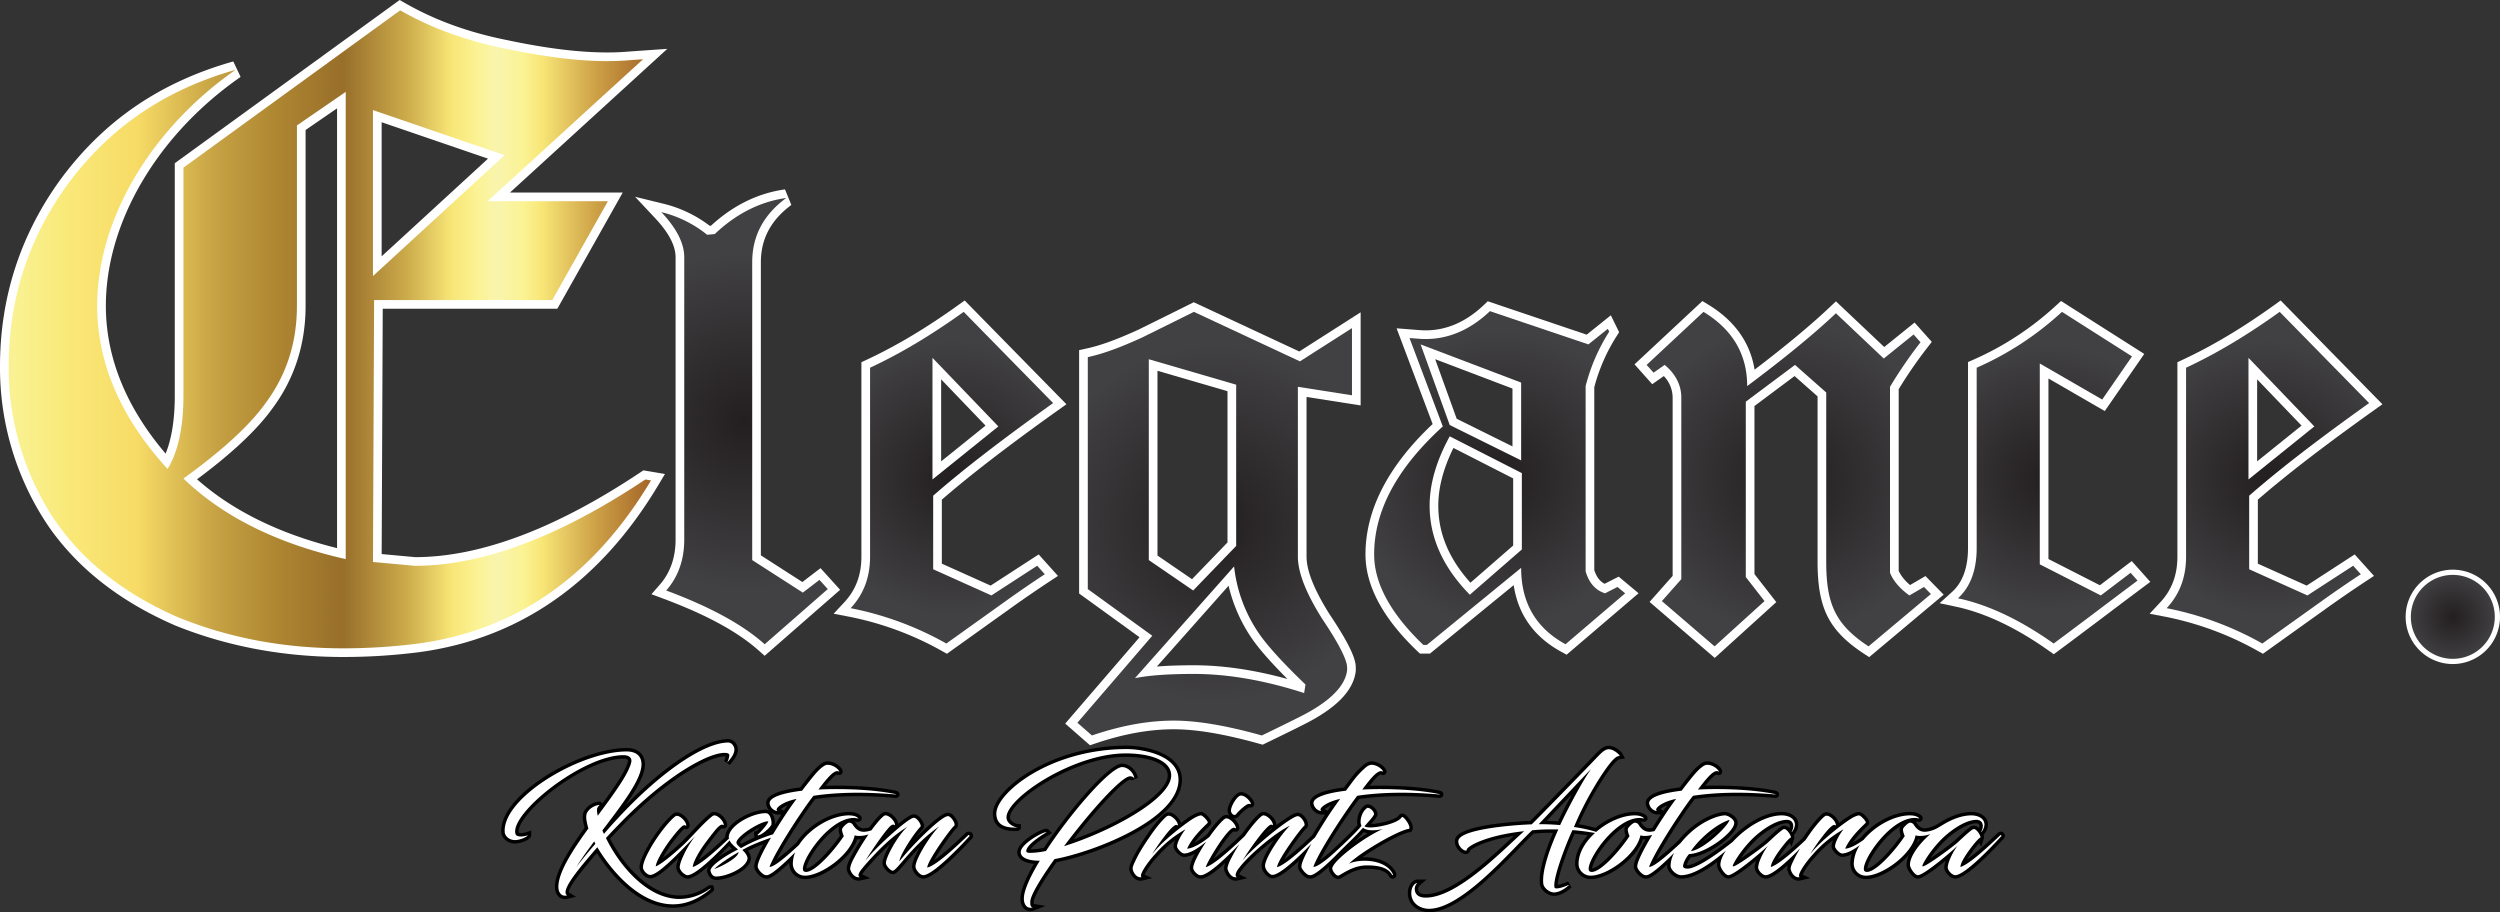 <svg xmlns="http://www.w3.org/2000/svg" xmlns:xlink="http://www.w3.org/1999/xlink" viewBox="0 0 1509.319 550.744"><rect x="0" y="0" width="1509.319" height="550.744" fill="#333333" stroke="none"/><defs><style>.a{fill:#fff;}.b{fill:url(#a);}.c{fill:url(#b);}.d{fill:url(#c);}.e{fill:url(#d);}.f{fill:url(#e);}.g{fill:url(#f);}.h{fill:url(#g);}.i{fill:url(#h);}.j{fill:url(#i);}</style><linearGradient id="a" x1="-389.284" y1="523.018" x2="-1.482" y2="523.018" gradientUnits="userSpaceOnUse"><stop offset="0" stop-color="#f9f295"/><stop offset="0.09" stop-color="#f9e979"/><stop offset="0.2" stop-color="#f7db66"/><stop offset="0.32" stop-color="#c7a344"/><stop offset="0.41" stop-color="#b08832"/><stop offset="0.52" stop-color="#986e2a"/><stop offset="0.62" stop-color="#ccab4b"/><stop offset="0.69" stop-color="#f8e677"/><stop offset="0.73" stop-color="#fbf394"/><stop offset="0.76" stop-color="#f9f4ae"/><stop offset="0.8" stop-color="#fbf394"/><stop offset="0.83" stop-color="#f8e677"/><stop offset="0.91" stop-color="#cfa448"/><stop offset="1" stop-color="#a46528"/></linearGradient><radialGradient id="b" cx="55.005" cy="578.439" r="101.656" gradientUnits="userSpaceOnUse"><stop offset="0" stop-color="#231f20"/><stop offset="1" stop-color="#414042"/></radialGradient><radialGradient id="c" cx="180.169" cy="612.595" r="82.943" xlink:href="#b"/><radialGradient id="d" cx="338.817" cy="640.347" r="107.752" xlink:href="#b"/><radialGradient id="e" cx="510.862" cy="612.808" r="89.144" xlink:href="#b"/><radialGradient id="f" cx="685.42" cy="613.449" r="93.701" xlink:href="#b"/><radialGradient id="g" cx="841.768" cy="612.595" r="80.507" xlink:href="#b"/><radialGradient id="h" cx="974.674" cy="612.595" r="82.943" xlink:href="#b"/><radialGradient id="i" cx="1480.836" cy="372.42" r="26.914" xlink:href="#b"/></defs><path d="M35.941,858.6H34.432a3.52,3.52,0,0,0-2,.758,29.55,29.55,0,0,1-16.689,5.476c-16.994,0-33.126-17.046-41.917-34.352,2.37-2.561,4.69-4.964,6.765-7.113l.393-.407c28.1-29.061,53.111-42.132,61.9-42.132.249,0,.484.01.711.032a9.982,9.982,0,0,1-.96,2.737l3.406,2.394.331-.373c1.639-1.838,4.69-5.26,4.582-9.2-.161-2.893-2.447-6.016-5.86-6.016-14.132,0-38.057,15.582-62.221,40.229,7.033-9.936,12.174-18.84,11.983-25.346-.1-4.591-3.038-9.5-10.98-9.5-19.995,0-50.165,13.928-65.882,30.415-6.772,7.1-10.2,14.106-9.905,20.224.135,3.771,3.747,6.93,8.053,7.044l.253,0c2.824,0,9.793-1.979,9.793-4.967v-2.9l-2.754.917a13.384,13.384,0,0,1-3.289.61,4.333,4.333,0,0,1-1.476-.192c-.449-1.917.869-5.17,3.654-8.991,11.486-15.751,41.793-35.734,59.48-35.734l.383,0a3.138,3.138,0,0,1,2.266.735,1.32,1.32,0,0,1,.083,1.077c-1.415,5.8-7.859,15.083-15.346,25.289a2.351,2.351,0,0,0-2.172-1.174A11.837,11.837,0,0,0-42.15,814.3l-.044.091-.036.095a10.958,10.958,0,0,0-.3,5.035,34.244,34.244,0,0,0,.962,4.437c-8.917,12.308-17.845,26.021-17.943,35.606,0,4.4,2.485,7.479,6.043,7.479a8.262,8.262,0,0,0,1.855-.243l4.853-1.22-4.229-2.57c-.853-3.018,10.307-16.228,16.809-23.791,6.519,10.224,23.583,33.03,45.969,33.03,8.19,0,16.15-3.174,23.655-9.432a2.374,2.374,0,0,0,1.06-2.745Z" transform="translate(394.517 -324.2)"/><path d="M190.359,826.27a2.769,2.769,0,0,0-1.615.536l-.12.085-.741.707c-4.142,3.952-12.559,11.982-18.533,16.014,3.749-6.575,11.675-17.741,13.527-19.251.615-.521,1.517-1.752.64-4.144-.642-1.756-2.9-5.382-5.763-5.382-3.32,0-11.61,7.3-19.1,14.936a48.793,48.793,0,0,1,3.972-4.989c.628-.628,1.2-1.8.358-3.836-.692-1.672-2.995-5.123-5.7-5.123a3.293,3.293,0,0,0-1.222.2c-1.651.494-4.683,2.6-8.232,5.489-.529-3.307-4.519-7.124-7.691-7.124a3.877,3.877,0,0,0-2.556.975,29.058,29.058,0,0,0-3.709,3.805c-1.141,1.347-2.346,2.875-3.588,4.547a14.751,14.751,0,0,1-2.868.552q-.237.018-.462.018c-2.017,0-3.479-1.044-5.091-3.669a2.874,2.874,0,0,0-.414-.479c.145.019.3.043.468.069.35.054.727.111,1.138.152l.1.011h.1a2.228,2.228,0,0,0,2.432-1.593,2.188,2.188,0,0,0-1.008-2.458c-1.586-1.3-3.786-1.93-6.72-1.93-11.049,0-24.93,8.141-31.731,18.577a148.471,148.471,0,0,1-11.87,10.145c2.964-5.773,7.933-14.037,14.1-23.39l1.275-1.885c2.841-4.2,5.319-7.867,7.988-11.252a179.409,179.409,0,0,1,25.4-1.7c7.024,0,14.59.343,22.5,1.022.273.023.479.031.629.031a2.17,2.17,0,0,0,2.3-1.877c.108-.875-.195-2.025-2.328-2.558-9.085-1.9-22.082-3-35.656-3-2.239,0-4.443.03-6.589.09,2.388-3,5.513-6.639,6.88-6.756a2.583,2.583,0,0,0,1.153.287l.972-.027.618-.647.606-.685v-.839c0-2.284-4.387-6.073-9.057-6.073-.147,0-.294,0-.442.011-1.252.022-2.623.7-4.564,2.253-2.46,1.968-5.1,5.035-11.577,13.484-14.052,1.732-20.957,5.054-20.526,9.888a6.878,6.878,0,0,0,2.042,4.2,4.294,4.294,0,0,0-2.292-.657c-8.142,0-22.571,6.963-24.31,15.226a5.96,5.96,0,0,0-.118,1.372c-6.912,6.512-12.261,11.077-15.992,13.654a62.365,62.365,0,0,1,5.833-9.31c3.285-4.382,5.531-7.222,6.681-8.449a8.15,8.15,0,0,1,1.47-1.295,2.338,2.338,0,0,0,.967.217,2.173,2.173,0,0,0,2.161-2.23c0-3.37-4.366-7.838-7.658-7.838a4.029,4.029,0,0,0-2.535.885c-3.529,2.723-7.728,7.184-11.432,11.119-1.874,1.991-3.643,3.871-5.164,5.363A147.9,147.9,0,0,1,5.574,842.172,78.579,78.579,0,0,1,12.1,832.121c4.124-5.334,5.851-7.029,6.572-7.537a2.589,2.589,0,0,0,1.024.229,2.181,2.181,0,0,0,2.178-2.23c0-3.408-4.417-7.928-7.749-7.928a3.91,3.91,0,0,0-2.642,1.061,64.34,64.34,0,0,0-9.468,10.849c-5.032,6.974-10.448,16.6-10.448,21.242,0,3.309,3.672,6.67,6.311,6.67H-1.2l.2-.04c3.7-.74,9.147-5.355,16.2-12.295q-.2.5-.374.968a16.092,16.092,0,0,0-1.092,4.517c0,2.682,2.437,5.2,4.2,6.171a4.467,4.467,0,0,0,2.562.859c1.186,0,4.1,0,12.991-7.812a5.651,5.651,0,0,0-1.167,2.79l-.021.309.068.3c1.07,4.711,4.17,5.22,5.452,5.22,6.445,0,19.436-5.05,20.987-12.245l.026-.145c.264-1.852-.726-3.739-1.828-5.167a91.229,91.229,0,0,1,9.3-4.067c-3.616,6.554-5.444,11-5.444,13.247a4.291,4.291,0,0,0,.472,2.249,11.8,11.8,0,0,0,4.105,4.518,5.747,5.747,0,0,0,2.831.829,5,5,0,0,0,1.779-.334c2.391-.877,6.42-3.986,12.008-9.263-.008.219-.012.438-.012.655a9.318,9.318,0,0,0,8.8,9.18c.231.014.467.02.706.02,10.449,0,27.514-12.075,31.45-24.027.372.03.766.045,1.174.045.339,0,.723-.009,1.143-.034-2.12,3.295-4.134,6.714-5.838,9.926-2.168,3.834-3.18,7.118-2.7,8.786.892,3.118,3.576,6.275,6.984,6.275a5.512,5.512,0,0,0,1.25-.144l5.9-1.377-4.858-2.265a12.283,12.283,0,0,1,1.754-2.5c.64-.822,1.665-2.023,3.053-3.573a153.021,153.021,0,0,1,11.946-12.142c-2.669,4.656-4.562,9.153-4.562,11.289,0,2.78,3.664,6.76,6.222,6.76,1.918,0,3.541-1.88,7.462-6.424,2.324-2.692,5.222-6.051,8.717-9.576-2.593,4.5-4.538,8.9-4.538,11.483,0,2.648,3.341,7.21,6.76,7.21,6.348,0,21.183-15.16,29.4-24.133a2.422,2.422,0,0,0,.494-2.652A2.582,2.582,0,0,0,190.359,826.27Zm-151.5,15.585c2.045-1.987,4.317-4.283,6.839-6.935a20.451,20.451,0,0,0,1.68,1.713A76.707,76.707,0,0,0,38.862,841.855Zm23.222-15.787-1.339.021v2.093a2.531,2.531,0,0,0,.528,1.5c-2.543,1.106-5.306,2.432-8.212,4.014a4.927,4.927,0,0,1-.852-.9c.928-2.188,7.12-6.6,12-9C63.4,824.721,62.6,825.565,62.084,826.068ZM81.05,810.3c-.809,1.16-1.575,2.287-2.309,3.381l-1.778-1.027A16.011,16.011,0,0,1,81.05,810.3ZM70.8,826.126l-.333.1c.25-.245.49-.491.717-.736Zm.4-11.5a6.782,6.782,0,0,0,3.694,1.34h2.332q-.483.73-.947,1.437-1.547,2.391-2.981,4.676v0A10.394,10.394,0,0,0,71.195,814.63Zm21.1,33.881c.083-1.7,1.981-6.659,6.915-13.176,3.552-4.689,8.351-9.582,13.325-12.52a5.1,5.1,0,0,0-.544.966h0c-.566,1.418.057,3.585.57,4.943C106.406,837.786,96.392,848.232,92.3,848.511Z" transform="translate(394.517 -324.2)"/><path d="M243.327,844.768c26.1-5.1,75.74-25.185,75.74-49.831,0-16.887-24.061-20.585-33.331-20.585-46.687,0-80.814,26.939-80.814,40.961,0,7.047,4.509,10.62,13.4,10.62,1.234,0,3.53,0,3.53-2.183v-1.938l-1.932-.149c-1.617-.124-4.711-1.786-4.711-4.017,0-10.038,38.84-36.5,69.9-36.5,15.177,0,25.374,4.5,25.374,11.193,0,11.18-28.821,28.713-56.851,38.6,16.5-21.312,30.91-35.852,34.169-35.971a.908.908,0,0,1,.822.395l3.763-1.535c-.671-4.587-5.079-8.611-9.431-8.611-8.52,0-33.433,29.847-47.234,50.846a44.2,44.2,0,0,1-8.136.944c1.236-1.926,5.057-5.186,10.732-8.482l2.352-1.366-1.924-1.924a2.385,2.385,0,0,0-1.748-.7c-3.059,0-17.353,7.761-17.353,14.121,0,3.891,3.68,6.447,10.022,7.122-5.4,9.375-8.138,16.392-8.138,20.885,0,4.58,2.429,7.658,6.043,7.658a6.482,6.482,0,0,0,2.215-.42l6.879-2.793-7.071-1.177c-.021-.289-.02-.7-.019-1.032v-.262C229.574,866.5,233.187,858.975,243.327,844.768Z" transform="translate(394.517 -324.2)"/><path d="M429.262,841.763c-.446,0-.889.01-1.328.027,9.145-6.434,23.9-14.548,28.529-15.157l.955-.126.527-.808c.846-1.3.652-3.111-.578-5.377-.276-.51-2.776-4.981-5.336-4.981a2.372,2.372,0,0,0-1.981,1.055l-.061.1c-1.289,2.186-10.4,4.955-16.711,5.152,3.067-3.5,3.822-4.719,3.822-5.885,0-3.01-3.358-5.953-5.864-5.953-2.528,0-6.4,4.758-6.4,10.621a7.029,7.029,0,0,0,.256,1.929c-3.184,3.727-9.67,9.823-15.1,14.839a77.325,77.325,0,0,1-7.417,6.1,249.329,249.329,0,0,1,14.253-23.587c3.562-5.345,6.348-9.324,9.2-13.128a181.2,181.2,0,0,1,25.448-1.69c7.028,0,14.6.343,22.5,1.022.273.023.479.031.628.031a2.169,2.169,0,0,0,2.3-1.877c.107-.875-.195-2.026-2.328-2.558-9.085-1.9-22.082-3-35.656-3-2.256,0-4.476.03-6.637.091,2.445-3.114,5.543-6.748,6.878-6.782a2.6,2.6,0,0,0,1.2.312l.962-.025.617-.639.612-.682v-.846c0-2.233-4.475-6.079-9.057-6.079-.145,0-.291,0-.439.011-1.635.033-3.408,1.263-4.56,2.253a50.874,50.874,0,0,0-7.91,8.551l-3.683,4.935c-14.041,1.733-20.941,5.054-20.51,9.886a7.552,7.552,0,0,0,6.841,6.477h2.22q-.471.721-.936,1.454c-2.527,3.987-4.794,7.678-6.742,10.978-3.92,3.683-11.456,10.742-17.017,14.647,3.822-6.553,11.5-17.146,13.415-18.688.619-.524,1.528-1.765.643-4.182-.813-2.219-3.167-5.344-5.855-5.344-2.163,0-7.27,3.28-12.905,7.577.006-.062.008-.124.008-.187,0-3.443-4.345-7.838-7.748-7.838a3.883,3.883,0,0,0-2.53.95c-2.861,2.242-7.089,7.587-9.851,11.5l-.513.726c-8.3,8-13.7,12.528-17.2,15.067,3.692-6.415,9.857-15.425,12.158-16.561l.054.022a2.811,2.811,0,0,0,1.092.248,2.188,2.188,0,0,0,2.193-2.23c0-1.911-1.477-4.233-3.351-5.869a3.425,3.425,0,0,0,.419.052,3.525,3.525,0,0,0,2.818-1.5,26.831,26.831,0,0,1,5.89-5.135.306.306,0,0,1,.136-.039.977.977,0,0,1,.195.038,2.636,2.636,0,0,0,.686.1,2.2,2.2,0,0,0,2.008-1.3c.82-1.845-1.207-4.175-1.414-4.4-1.432-1.652-3.7-3.622-6.368-3.622a5.368,5.368,0,0,0-.691.045l-.176.023-.168.052c-3.378,1.038-7.25,7.779-7.13,11.272a5.137,5.137,0,0,0,1.035,2.708,4.727,4.727,0,0,0-1.638-.34,3.969,3.969,0,0,0-2.729,1.058c-2.253,1.825-5.556,5.722-9.1,10.74a44.353,44.353,0,0,1-7.536,5,65.874,65.874,0,0,1,8.185-9.277c.54-.528.984-.964,1.36-1.359a2.608,2.608,0,0,0,.272-2.94c-.567-1.25-3.545-5.021-5.852-5.021l-.134,0-.1.009c-2.176.206-4.9,1.583-9.106,4.605-.652.47-1.593,1.159-2.734,2.019-.921-3.091-4.585-6.454-7.441-6.454a4.177,4.177,0,0,0-2.417.8l-.077.051-.071.057c-2.4,1.923-6.376,6.611-9.651,11.383-4.847,6.908-8.134,12.38-10.049,16.724-.752,1.453-1.909,4.1-1.489,5.991.789,3.152,3.333,6.342,6.672,6.342a5.309,5.309,0,0,0,1.237-.148l5.906-1.426-4.556-2.071c.732-1.959,3.77-6.628,7.7-10.865a70.149,70.149,0,0,1,10.625-9.93,10.885,10.885,0,0,0-.894,3.767c0,2.285,3.7,6.312,6.4,6.312a14.7,14.7,0,0,0,6.5-1.968c-1.716,3.232-3.119,6.508-3.119,8.581,0,2.726,3.075,5.659,5.149,6.307l.105.033.108.021a6.722,6.722,0,0,0,1.489.131h.084l.084-.006c1.227-.1,4.417-.358,14.433-9.5a7.907,7.907,0,0,0-.643,4.287c.859,3.117,3.364,6.471,6.833,6.471a5.442,5.442,0,0,0,1.226-.142l5.9-1.377-4.9-2.285a9.52,9.52,0,0,1,1.88-3.007,40.662,40.662,0,0,1,3.121-3.642A132.1,132.1,0,0,1,374.623,831.3c-3.917,5.685-7.5,12.145-7.5,15.7a7.957,7.957,0,0,0,2.1,4.843c1.481,1.774,2.917,2.636,4.39,2.636,3.162,0,8.6-3.578,16.224-10.662a9.755,9.755,0,0,0-.724,3.273,4.177,4.177,0,0,0,.465,2.231,12.505,12.505,0,0,0,4.192,4.579,6.17,6.17,0,0,0,2.811.786,4.648,4.648,0,0,0,1.747-.345c2.47-.9,6.188-3.886,9.525-6.9-.52,1.742.533,3.607,1.221,4.58.619.874,2.268,2.908,4.213,2.908.981,0,1.883-.534,3.521-1.5,2.958-1.754,7.909-4.688,13.893-4.688,9.539,0,12.194,2.506,13.442,4.69l.081.141.1.127a2.444,2.444,0,0,0,1.93.987,2.235,2.235,0,0,0,1.871-1.012,2.821,2.821,0,0,0,.077-2.733C445.417,845.191,438.337,841.763,429.262,841.763ZM405.29,812.671a15.632,15.632,0,0,1,3.956-2.3c-.782,1.119-1.538,2.215-2.275,3.31Zm-35.218,14.508a21.944,21.944,0,0,1,2.891-2.915,2.593,2.593,0,0,0,.514.153C372.342,825.317,371.2,826.244,370.072,827.179Zm58.718-.563a10.513,10.513,0,0,0,2.237.664c-2.631,1.6-5.4,3.44-8.069,5.36C425.039,830.587,427.012,828.59,428.79,826.616Z" transform="translate(394.517 -324.2)"/><path d="M815.679,827.849a2.51,2.51,0,0,0-2.3-1.579,2.461,2.461,0,0,0-1.729.709L810.5,828.05c-3.883,3.644-11.687,10.968-17.362,14.958a73.077,73.077,0,0,1,7.278-9.82l1.106,2.213,1.6-4.8a3.784,3.784,0,0,0-.186-2.452l.285-.143.294-.381a9.377,9.377,0,0,0,2.138-5.494c0-5.324-5.18-7.748-9.993-7.748-7.232,0-14.245,3.459-18.882,6.385-.31.161-.683.385-1.118.651a17.1,17.1,0,0,1-7.711,2.843c-.157.012-.311.018-.461.018-2.017,0-3.479-1.044-5.091-3.669a2.874,2.874,0,0,0-.414-.479c.145.019.3.043.467.069.351.054.728.111,1.139.152l.1.011h.1a2.227,2.227,0,0,0,2.431-1.593,2.185,2.185,0,0,0-1.008-2.458c-1.585-1.3-3.786-1.93-6.719-1.93-9.8,0-21.8,6.27-29.295,15.275a39.107,39.107,0,0,1-5.333,3.32,65.931,65.931,0,0,1,8.185-9.277c.54-.528.984-.964,1.36-1.359a2.609,2.609,0,0,0,.272-2.939c-.567-1.251-3.545-5.022-5.852-5.022l-.134,0-.1.009c-2.176.206-4.9,1.583-9.106,4.605-.652.47-1.593,1.159-2.734,2.019-.921-3.091-4.585-6.454-7.441-6.454a4.177,4.177,0,0,0-2.417.8l-.077.051-.071.057c-2.4,1.923-6.376,6.611-9.65,11.383-.725,1.032-1.468,2.114-2.211,3.217-2.944,2.748-9.913,9.229-15.2,12.94a72.966,72.966,0,0,1,7.28-9.824l1.106,2.213,1.6-4.8a3.8,3.8,0,0,0-.186-2.452l.285-.142.293-.382a9.377,9.377,0,0,0,2.138-5.494c0-5.324-5.179-7.748-9.992-7.748-11.708,0-23.98,8.848-30.991,16.482-12.406,9.8-22.09,15.652-25.917,15.652-.2,0-.36-.008-.492-.02a13.943,13.943,0,0,1,2.436-4.652c10.808-1.021,28.334-13.7,28.334-20.792,0-4.012-5.386-6.67-7.569-6.67-4.459,0-12.819,2.959-20.647,9.467a57.056,57.056,0,0,0-7.675,7.779,166.042,166.042,0,0,1-13.311,11.488c2.964-5.774,7.935-14.043,14.1-23.4l1.264-1.869c2.847-4.209,5.327-7.878,8-11.268a179.4,179.4,0,0,1,25.4-1.7c7.022,0,14.588.343,22.494,1.022.273.023.48.031.629.031a2.169,2.169,0,0,0,2.3-1.877c.107-.875-.2-2.026-2.329-2.558-9.084-1.9-22.08-3-35.655-3-2.239,0-4.443.03-6.59.09,2.39-3,5.513-6.638,6.881-6.756a2.576,2.576,0,0,0,1.152.287l.972-.027.619-.647.606-.685v-.839c0-2.284-4.387-6.073-9.057-6.073-.147,0-.294,0-.442.011-1.251.022-2.621.7-4.564,2.253-2.461,1.968-5.1,5.035-11.577,13.484-14.051,1.732-20.956,5.054-20.527,9.889a7.554,7.554,0,0,0,6.841,6.476h2.333q-.483.73-.948,1.437c-1.481,2.287-2.87,4.481-4.232,6.686-.43.079-.848.137-1.257.173-.157.012-.312.018-.462.018-2.016,0-3.479-1.044-5.09-3.669a2.911,2.911,0,0,0-.413-.479c.144.019.3.043.466.069.35.054.727.111,1.139.152l.1.011h.105a2.226,2.226,0,0,0,2.43-1.593,2.186,2.186,0,0,0-1.009-2.458c-1.585-1.3-3.784-1.93-6.718-1.93-7.412,0-16.38,3.694-23.655,9.7a89.01,89.01,0,0,0-9.994-2.266c7.141-16.532,17.293-32.289,21.845-37.164,1.434-1.433,1.988-1.938,3.124-2.1l2.875-.409-1.3-2.6c-.739-1.482-4.641-5.108-8.514-5.108-3.081,0-5.551,2.355-8.7,5.681-4.648,4.906-28.935,29.891-38.694,39.679-6.268.268-37.7,1.948-44.1,8.934a4.95,4.95,0,0,0-1.431,3.636c.193,4.255,4.143,7.457,6.61,7.457a2.6,2.6,0,0,0,2.646-2.149c1.142-1.21,8.651-6.01,26.291-8.747-.617.572-1.244,1.159-1.882,1.753-13.367,12.469-35.739,33.339-51.233,33.339-4.549,0-4.549-2.285-4.549-3.383a3.307,3.307,0,0,1,.811-1.746l4.194-3.668h-5.572c-2.745,0-5.683,3.294-5.683,8.2,0,7.481,6.582,11.518,12.774,11.518,16.95,0,39.695-23.43,54.745-38.935,3.285-3.384,6.154-6.34,8.47-8.543,4.118-.4,8.091-.455,11.467-.455h.187c-3.228,7.451-9.035,22.374-7.922,30.992.39,3.5,4.656,7.068,8.453,7.068,3.316,0,7-1.774,10.66-5.129l-2.077-3.529c-.554.185-1.153.414-1.782.656a20.135,20.135,0,0,1-4.472,1.332c.189-5.767,6.235-22.213,10.177-30.837,2.768.243,5.482.59,7.937.948-4.952,5.479-7.637,11.487-7.637,17.231a9.32,9.32,0,0,0,8.8,9.181c.231.013.467.019.706.019,10.449,0,27.515-12.075,31.452-24.027.372.03.765.045,1.173.045.127,0,.261,0,.4,0-4.7,8.148-7.077,13.567-7.077,16.133a4.3,4.3,0,0,0,.471,2.249,11.8,11.8,0,0,0,4.107,4.519,5.761,5.761,0,0,0,2.831.828,4.994,4.994,0,0,0,1.778-.334c2.233-.819,5.9-3.592,10.942-8.265-.016.269-.023.543-.023.823,0,3.621,4.509,7.749,8.466,7.749,5.672,0,12.823-3.272,21.732-9.967a10.248,10.248,0,0,0-.129,1.591c0,2.7,2.925,6.8,5.107,7.886a4.386,4.386,0,0,0,1.744.49c3.049,0,10.663-5.761,16.774-10.834,0,0-.237.857-.237.857a11.794,11.794,0,0,0-.588,3.127c0,2.723,2.463,5.148,4.018,6.036a5.094,5.094,0,0,0,2.563.814c1.266,0,4.185,0,13.436-8.221a6.453,6.453,0,0,0-.3,3.135c.789,3.152,3.333,6.342,6.672,6.342a5.309,5.309,0,0,0,1.237-.148l5.906-1.426-4.556-2.071c.732-1.959,3.77-6.628,7.7-10.865a70.1,70.1,0,0,1,10.625-9.93,10.885,10.885,0,0,0-.894,3.767c0,2.285,3.7,6.312,6.4,6.312a13.605,13.605,0,0,0,5.788-1.61,20.068,20.068,0,0,0-.88,5.8,9.32,9.32,0,0,0,8.8,9.181q.346.02.707.019c7.778,0,19.224-6.692,26.19-15.044a15.008,15.008,0,0,0-1.765,6.383c0,2.7,2.925,6.8,5.107,7.886a4.37,4.37,0,0,0,1.743.49c3.05,0,10.664-5.761,16.775-10.834,0,0-.237.857-.237.857a11.787,11.787,0,0,0-.588,3.127c0,2.723,2.463,5.148,4.017,6.036a5.094,5.094,0,0,0,2.564.814c5.958,0,19.26-13.158,29.309-24.133A2.444,2.444,0,0,0,815.679,827.849ZM642.2,825.321a68.027,68.027,0,0,1-8.3,6.938A59.678,59.678,0,0,1,642.2,825.321Zm-34.217-12.665a16.071,16.071,0,0,1,4.086-2.353q-1.212,1.742-2.308,3.38ZM546.1,820.115c-2.3-.168-4.591-.287-6.854-.357,6.564-6.941,11.547-12.209,15.348-16.221C551.247,809.705,548.052,816.005,546.1,820.115Zm20.573,28.4c.084-1.7,1.982-6.661,6.918-13.179,3.551-4.687,8.349-9.579,13.322-12.516a5.059,5.059,0,0,0-.543.965h0c-.568,1.42.055,3.585.57,4.944C580.787,837.786,570.772,848.232,566.677,848.511Zm104.481-16.933c-3.393,2.87-10.018,7.714-14.693,10.8a64.753,64.753,0,0,1,11.024-12.631c6.111-5.17,12.07-8.262,16.381-8.486.11-.007.22-.011.326-.011,1.532,0,1.84.682,1.84,1.783a3.321,3.321,0,0,1-.2,1.1,4.7,4.7,0,0,0-3.163-1.511,3.2,3.2,0,0,0-1.49.375c-1.822,1.02-5.068,3.981-8.516,7.186C672.006,830.8,671.465,831.3,671.158,831.578Zm61.665,16.933c.082-1.7,1.98-6.659,6.915-13.176,3.551-4.689,8.351-9.582,13.325-12.52a4.99,4.99,0,0,0-.544.966h0c-.566,1.418.056,3.585.569,4.943C746.933,837.786,736.919,848.232,732.823,848.511Zm29.734-15.192a21.3,21.3,0,0,0,.964-2.4c.338.027.694.042,1.063.044Q763.51,832.137,762.557,833.319Zm23.045-1.741c-3.393,2.87-10.018,7.714-14.694,10.8a64.762,64.762,0,0,1,11.025-12.631c6.11-5.17,12.07-8.262,16.381-8.486.11-.007.219-.011.326-.011,1.532,0,1.839.682,1.839,1.783a3.321,3.321,0,0,1-.2,1.1,4.7,4.7,0,0,0-3.163-1.511,3.2,3.2,0,0,0-1.49.375c-1.822,1.02-5.068,3.981-8.517,7.186C786.451,830.8,785.908,831.3,785.6,831.578Z" transform="translate(394.517 -324.2)"/><path class="a" d="M33.6,861.091a31.459,31.459,0,0,1-17.863,5.835c-19.3,0-36.084-19.658-44.432-36.8,2.872-3.142,5.655-6.015,8.168-8.618C8.2,791.8,35.308,777.164,44.464,778.87c1.346.268,1.346,1.256,1.346,1.435a12.79,12.79,0,0,1-1.346,4.309c1.256-1.437,4.488-4.757,4.4-8.079-.089-1.616-1.436-4.039-3.77-4.039C30.91,772.5,4.879,789.73-21.6,818.364c-2.513,2.693-5.386,5.835-8.258,9.246a11.476,11.476,0,0,1-.988-2.065C-19,809.927-6.97,794.488-7.239,785.332c-.09-4.129-2.693-7.45-8.887-7.45-28.095,0-74.681,27.826-73.694,48.472.09,2.513,2.6,4.936,6.014,5.026,3.5.09,7.9-2.245,7.9-2.872a15.265,15.265,0,0,1-3.95.717c-1.615,0-3.051-.358-3.411-1.436-3.949-12.3,41.112-48.112,65.527-47.663,2.513.09,5.026,1.257,4.308,4.4-1.795,7.361-10.771,19.389-20.2,32.135a14.671,14.671,0,0,1-.449-3.142,3.315,3.315,0,0,1,1.167-2.872c1.706-1.077-5.026-.18-7.36,4.578a9.056,9.056,0,0,0-.18,4.039,39.638,39.638,0,0,0,1.167,5.117c-9.6,13.194-18.042,26.39-18.132,35.186,0,3.322,1.706,5.386,3.949,5.386a6.1,6.1,0,0,0,1.347-.18c-4.578-2.782,8.168-17.413,18.222-29.082,8.347,14,25.492,34.468,45.688,34.468,7.182,0,14.722-2.6,22.351-8.976C34.859,860.642,34.5,860.462,33.6,861.091Zm-80.158-13.464c3.052-4.938,6.822-10.144,10.771-15.439l.719,1.436C-39.284,838.472-43.323,843.318-46.555,847.627Z" transform="translate(394.517 -324.2)"/><path class="a" d="M189.962,828.508c-5.744,5.475-18.85,18.132-24.684,19.478,0-3.95,14-23.428,16.247-25.223,1.166-.987-1.8-5.835-3.771-5.835-3.769,0-20.824,16.606-29.262,27.288,0-3.141,8.079-16.068,12.657-20.914.9-.9-2.065-5.386-3.86-5.386a1.138,1.138,0,0,0-.539.09c-3.77.807-23.159,18.311-28.9,25.941,2.065-3.5,9.963-15.26,13.824-19.658,1.166-1.437,2.423-2.334,3.051-2.244.718.09,1.078.538,1.078.18,0-2.245-3.411-5.745-5.656-5.745a1.746,1.746,0,0,0-1.166.448,26.866,26.866,0,0,0-3.5,3.591c-1.283,1.516-2.595,3.2-3.9,4.983a16.98,16.98,0,0,1-3.994.852c-3.59.268-5.745-1.8-7.45-4.578a2.783,2.783,0,0,0-2.065-.9c-1.167.089-3.86,2.782-4.129,3.68-.359.9.539,3.59.988,4.4-6.014,9.155-18.85,23.517-23.877,21.453-5.027-2.155,13.733-32.4,29.98-32.4.629,0,1.347.179,2.245.268.358,0,.628,0,.179-.268-.629-.539-2.064-1.526-5.475-1.526-10.4,0-23.74,7.873-30.117,17.842-6.522,6.033-15.035,13.538-17.816,13.215,2.155-5.745,8.887-17.144,16.7-28.993,3.59-5.3,6.553-9.785,9.874-13.913,14.99-2.244,31.417-2.334,49.19-.808,1.077.09.718-.09,0-.27-12.836-2.692-31.776-3.41-46.228-2.692,3.95-5.117,9.245-12.3,12.118-10.951,1.705.988-1.885-4.219-6.912-3.95-.808,0-1.975.719-3.321,1.8-2.244,1.8-4.757,4.668-11.759,13.823-10.053,1.167-19.927,3.68-19.568,7.719a5.519,5.519,0,0,0,4.757,4.579c-2.333-1.347,2.963-5.656,11.49-7.361-3.321,4.4-5.924,8.348-8.348,12.028-2.237,3.455-4.173,6.555-5.859,9.35a96.3,96.3,0,0,0-19.362,8.333c-.9-.808-3.053-2.244-2.693-3.77,1.167-4.219,15.079-12.747,19.208-12.387-.179,1.795-6.193,8.078-6.462,8.078-.09,0,.09.36.18.36,2.423,0,8.078-5.386,8.168-6.643.269-2.6-.9-6.732-3.411-6.732-7.9,0-20.825,6.732-22.261,13.554a4.178,4.178,0,0,0,.033,1.752c-6.139,5.813-16.805,15.668-21.844,17.188,0-2.513,3.321-8.887,7.809-14.9,2.962-3.95,5.476-7.182,6.822-8.618,1.167-1.257,2.334-2.064,2.962-2.064.808.09,1.077.538,1.077.18,0-2.245-3.411-5.745-5.565-5.745a1.961,1.961,0,0,0-1.257.448c-5.116,3.95-11.758,11.759-16.426,16.337-4.309,4.129-13.464,12.207-17.773,14,0-2.6,4.488-10.412,9.066-16.427,3.052-3.949,6.822-8.616,8.168-8.438.808.09,1.167.539,1.167.18,0-2.334-3.5-5.834-5.655-5.834a1.828,1.828,0,0,0-1.256.538c-2.244,1.8-6.014,6.1-9.156,10.5C-1.4,834.88-6.342,843.947-6.342,847.807c0,2.154,2.782,4.577,4.218,4.577H-1.4c5.385-1.077,17.413-14,26.479-23.249a60.413,60.413,0,0,0-8.258,14.632,16.28,16.28,0,0,0-.987,3.86c0,1.616,1.795,3.68,3.231,4.4a2.393,2.393,0,0,0,1.436.538c4.882,0,17.361-12.317,25.469-20.973,1.228,2.588,4.318,4.6,5.049,5.534-3.141,1.257-16.337,8.8-16.606,12.656.449,1.975,1.437,3.591,3.411,3.591,5.835,0,17.683-4.758,18.94-10.593.27-1.884-1.975-4.487-3.141-5.385,4.889-2.916,11.775-5.54,17.339-7.47-5.747,9.728-8.006,15.152-8.006,17.164a2.156,2.156,0,0,0,.269,1.346,9.874,9.874,0,0,0,3.232,3.592,3.152,3.152,0,0,0,2.872.358c3.255-1.193,10.247-7.632,16.241-13.65a18.93,18.93,0,0,0-1.431,7.008,7.219,7.219,0,0,0,6.822,7.091c9.515.539,28.1-12.387,30.519-24.325a7.9,7.9,0,0,0,2.693.359,17.671,17.671,0,0,0,5.3-.809c.126-.041.248-.087.372-.131a140,140,0,0,0-8.541,13.955c-2.334,4.129-2.693,6.552-2.514,7.181.718,2.513,3.052,5.3,5.745,4.667-1.347-.627-.9-2.423,1.615-5.385.629-.808,1.616-1.975,3.142-3.68,6.553-7.361,14.9-15.8,23.967-21.274-6.015,5.476-12.926,18.4-12.926,21.813,0,1.794,2.872,4.667,4.129,4.667,2.513,0,11.849-15.529,28.185-26.839-4.667,4.309-14.452,19.3-14.452,24.415,0,1.706,2.6,5.117,4.668,5.117,5.3,0,20.107-14.991,27.916-23.517C191.039,828.777,190.59,828.058,189.962,828.508ZM36.742,848.794c2.6-2.6,9.246-7.092,14.631-10.144C51.373,842.062,40.243,847.807,36.742,848.794Z" transform="translate(394.517 -324.2)"/><path class="a" d="M242.111,842.869c24.506-4.577,74.862-24.325,74.862-47.932,0-14.721-21.543-18.492-31.237-18.492-46.407,0-78.721,26.66-78.721,38.868,0,6.732,4.937,8.527,11.309,8.527,1.437,0,1.437-.09,1.437-.09-2.334-.179-6.643-2.424-6.643-6.1,0-11.668,40.3-38.6,71.99-38.6,15.888,0,27.467,4.758,27.467,13.286,0,14.361-37.341,34.2-64.719,42.726,15.35-20.466,34.649-42.188,39.944-42.188a3,3,0,0,1,2.514,1.256c-.539-3.68-4.129-6.821-7.361-6.821-6.822,0-30.7,27.2-45.958,50.626A47,47,0,0,1,227.3,839.1c-1.7,0-2.244-.539-2.244-.987,0-3.949,9.425-9.784,12.208-11.4a.331.331,0,0,0-.27-.09c-2.244,0-15.26,7.181-15.26,12.028,0,3.322,4.489,5.207,11.49,5.207-5.745,9.515-9.6,17.952-9.6,22.8,0,3.32,1.525,5.565,3.949,5.565a4.464,4.464,0,0,0,1.437-.27c-1.616-.269-1.527-1.615-1.527-3.321C227.48,864.951,233.674,854.629,242.111,842.869Z" transform="translate(394.517 -324.2)"/><path class="a" d="M351.889,815.581c1.077-1.525,5.206-5.206,6.732-5.833a2.671,2.671,0,0,1,1.885-.09c.359,0-.18-1.347-.988-2.245-1.166-1.346-3.141-3.141-5.206-2.871-2.334.717-5.745,6.552-5.655,9.155C348.747,815.313,350.632,817.2,351.889,815.581Z" transform="translate(394.517 -324.2)"/><path class="a" d="M451.792,817.557c-2.065,3.5-13.375,6.193-19.209,6.193-1.706,0-2.873-.269-3.322-.718.718-.9,5.745-6.193,5.745-7.271,0-1.884-2.423-3.86-3.769-3.86-.808,0-4.309,3.232-4.309,8.528a5.265,5.265,0,0,0,.538,2.334c-2.962,3.769-10.233,10.591-16.067,15.977-5.3,4.848-10.951,9.067-13.016,8.8,2.065-5.745,8.8-17.144,16.7-28.993,3.411-5.117,6.463-9.515,9.784-13.913,15.08-2.244,31.506-2.334,49.279-.808,1.078.09.719-.09,0-.27-12.836-2.692-31.775-3.41-46.227-2.692,3.86-5.117,9.156-12.3,12.118-10.951,1.7.988-1.975-4.219-6.912-3.95a6.412,6.412,0,0,0-3.321,1.8,49.44,49.44,0,0,0-7.54,8.168l-4.219,5.655c-10.053,1.167-19.927,3.68-19.568,7.719a5.518,5.518,0,0,0,4.758,4.579c-2.245-1.347,2.693-5.476,11.31-7.361-3.142,4.4-5.745,8.078-8.259,12.028-2.679,4.229-4.95,7.94-6.857,11.178-6.2,5.824-17.679,16.574-22.943,18,.18-4.219,14.093-23.159,16.337-24.954,1.167-.987-1.705-5.835-3.86-5.835-3.052,0-18.85,12.119-28.9,21.992a36.241,36.241,0,0,0-4.578,5.027,168.518,168.518,0,0,1,10.233-14.722c2.693-3.5,6.014-7.27,7.181-7.18.718.09,1.077.538,1.077.18,0-2.245-3.411-5.745-5.655-5.745a1.75,1.75,0,0,0-1.167.448c-2.334,1.795-6.283,6.553-9.515,11.13-.2.282-.409.58-.615.872-5.7,5.5-18.284,17.387-23.619,18.787,1.077-3.681,13.374-24.146,17.055-23.788.718.09,1.167.539,1.167.18,0-2.244-3.591-5.835-5.656-5.835a1.873,1.873,0,0,0-1.346.539c-2.266,1.805-5.662,5.945-8.945,10.613-4.832,3.9-9.841,6.856-13.5,7.16,2.962-7,10.413-13.554,12.387-15.619.629-.718-3.051-4.577-4.039-4.487-1.885.179-4.578,1.7-8.079,4.219-7.719,5.565-16.695,13.1-21.452,19.3a115.644,115.644,0,0,1,7.45-10.772c2.693-3.59,5.834-7.09,7.181-7,.718.088.987.538.987.178,0-2.243-3.411-5.744-5.565-5.744a2.14,2.14,0,0,0-1.257.448c-2.244,1.8-6.1,6.374-9.246,10.951-3.59,5.117-7.629,11.311-9.873,16.427-1.078,2.065-1.526,3.77-1.347,4.578.629,2.513,2.783,5.3,5.386,4.667-1.975-.9,3.411-8.8,7.989-13.733a68.447,68.447,0,0,1,18.581-15.169c-2.334,2.693-5.207,7.9-5.207,10.412,0,1.077,2.693,4.219,4.309,4.219,3.778,0,9.251-3.739,13.319-7.146-4.247,6.41-7.844,13.116-7.844,15.852,0,1.616,2.244,3.861,3.68,4.309a4.731,4.731,0,0,0,1.077.09c4.593-.371,15.112-10.4,23.038-18.633-1.711,2.666-3.332,5.389-4.548,7.771-2.244,4.129-2.693,6.553-2.514,7.182.718,2.6,2.873,5.475,5.566,4.846-1.347-.627-.718-3.051,1.705-5.923a42.453,42.453,0,0,1,3.232-3.771c6.642-7.18,19.837-18.042,27.2-21.363-4.668,4.219-15.08,19.209-15.08,24.325a6.118,6.118,0,0,0,1.615,3.5c.9,1.076,1.885,1.884,2.783,1.884,4.523,0,15.567-10.447,23.615-18.844-4.226,7.49-6.022,11.8-6.022,13.548a2.156,2.156,0,0,0,.269,1.346,10.725,10.725,0,0,0,3.231,3.592,3.233,3.233,0,0,0,2.873.358c3.052-1.077,9.335-6.642,14.9-12.3,5.745-5.923,11.579-11.129,15.888-16.157,1.257,1.077,3.411,1.526,5.834,1.526a27.562,27.562,0,0,0,6.014-.717c-10.053,4.309-28.544,17.863-30.339,23.248-.539,1.525,2.154,4.847,3.411,4.847,1.436,0,8.258-6.193,17.414-6.193,8.706,0,13.105,1.974,15.259,5.744.359.449.629.09.359-.538-2.872-5.925-10.5-7.989-17.055-7.989-3.859,0-7.36.718-9.335,1.8,5.566-6.1,29.442-20.2,36.264-21.094C457.357,822.763,452.51,816.48,451.792,817.557Z" transform="translate(394.517 -324.2)"/><path class="a" d="M813.075,828.508c-5.566,5.206-18.4,17.5-24.056,19.119a9.067,9.067,0,0,1,.9-3.052c2.693-5.745,10.772-15.528,11.22-14.631.359-1.077-2.692-6.015-4.488-5.116-2.244,1.256-8.078,6.911-9.694,8.347-4.667,3.95-17.234,13.016-20.2,14a.759.759,0,0,1-.629,0c-.807-.449,5.925-11.759,14.452-19.03,5.835-4.936,12.387-8.706,17.593-8.976,2.693-.179,4.4,1.167,4.4,3.86a6.554,6.554,0,0,1-.988,3.232c-.09.09.09.179.27.09a7.331,7.331,0,0,0,1.7-4.219c0-4.219-4.488-5.655-7.9-5.655-5.807,0-12.109,2.479-17.846,6.112-1.443.716-4.6,3.3-9.709,3.762-3.591.268-5.745-1.8-7.45-4.578a2.785,2.785,0,0,0-2.065-.9c-1.167.089-3.86,2.782-4.129,3.68-.359.9.538,3.59.987,4.4-6.014,9.155-18.85,23.517-23.877,21.453-5.026-2.155,13.734-32.4,29.981-32.4.628,0,1.346.179,2.244.268.359,0,.628,0,.18-.268-.629-.539-2.065-1.526-5.476-1.526-9.288,0-20.924,6.276-27.849,14.717-4.084,3-8.121,5.133-11.2,5.389,2.962-7,10.413-13.554,12.387-15.619.629-.718-3.051-4.577-4.039-4.487-1.885.179-4.578,1.7-8.079,4.219-7.719,5.565-16.7,13.1-21.452,19.3a115.644,115.644,0,0,1,7.45-10.772c2.693-3.59,5.834-7.09,7.181-7,.718.088.987.538.987.178,0-2.243-3.411-5.744-5.565-5.744a2.14,2.14,0,0,0-1.257.448c-2.244,1.8-6.1,6.374-9.246,10.951-.76,1.084-1.54,2.222-2.319,3.381-6.317,5.9-16.167,14.827-20.928,16.188a9.091,9.091,0,0,1,.9-3.052c2.693-5.745,10.772-15.528,11.221-14.631.359-1.077-2.693-6.015-4.488-5.116-2.244,1.256-8.079,6.911-9.694,8.347-4.668,3.95-17.235,13.016-20.2,14a.759.759,0,0,1-.629,0c-.807-.449,5.925-11.759,14.452-19.03,5.835-4.936,12.388-8.706,17.594-8.976,2.692-.179,4.4,1.167,4.4,3.86a6.565,6.565,0,0,1-.987,3.232c-.09.09.089.179.269.09a7.331,7.331,0,0,0,1.705-4.219c0-4.219-4.488-5.655-7.9-5.655-10.261,0-22.079,7.727-29.561,15.926-9.238,7.309-21.813,16.208-27.347,16.208-1.975,0-2.783-.628-2.693-1.706.269-2.333,1.975-5.206,3.59-7.09,10.054-.27,27.288-13.2,27.288-18.761,0-2.513-4.129-4.577-5.476-4.577-3.859,0-11.848,2.782-19.3,8.975a55.274,55.274,0,0,0-7.487,7.607c-6.641,6.188-16.193,14.821-19.172,14.475,2.155-5.745,8.887-17.144,16.7-28.993,3.59-5.3,6.553-9.785,9.874-13.913,14.99-2.244,31.416-2.334,49.189-.808,1.078.09.718-.09,0-.27-12.836-2.692-31.775-3.41-46.227-2.692,3.95-5.117,9.245-12.3,12.118-10.951,1.705.988-1.885-4.219-6.912-3.95-.808,0-1.974.719-3.321,1.8-2.244,1.8-4.757,4.668-11.759,13.823-10.053,1.167-19.927,3.68-19.568,7.719a5.518,5.518,0,0,0,4.757,4.579c-2.334-1.347,2.962-5.656,11.49-7.361-3.321,4.4-5.924,8.348-8.348,12.028-1.734,2.679-3.276,5.131-4.677,7.41a16.807,16.807,0,0,1-2.412.4c-3.591.268-5.745-1.8-7.45-4.578a2.785,2.785,0,0,0-2.065-.9c-1.167.089-3.86,2.782-4.129,3.68-.359.9.538,3.59.987,4.4-6.014,9.155-18.85,23.517-23.876,21.453-5.027-2.155,13.733-32.4,29.98-32.4.628,0,1.346.179,2.244.268.359,0,.628,0,.18-.268-.629-.539-2.065-1.526-5.476-1.526-7.432,0-16.365,4.022-23.187,9.953a84.942,84.942,0,0,0-13.435-2.952c7.091-17.235,18.222-34.828,23.339-40.3,1.435-1.436,2.423-2.423,4.308-2.692-.449-.9-3.68-3.95-6.642-3.95-2.065,0-3.95,1.616-7.181,5.028-4.847,5.116-30.071,31.057-39.316,40.3h-.09c-11.938.448-44.612,3.052-44.252,10.412.179,3.95,5.026,6.643,5.116,4.937-.179-1.8,10.771-8.617,34.648-11.22-13.016,11.579-40.214,40.124-59.422,40.124-3.86,0-6.643-1.526-6.643-5.476a5.232,5.232,0,0,1,1.526-3.321c-1.526,0-3.59,2.334-3.59,6.1,0,6.462,5.834,9.425,10.681,9.425,19.928,0,49.729-35.636,62.295-47.395a115.315,115.315,0,0,1,12.387-.538h3.411c-4.039,8.8-10.143,24.506-9.066,32.853.27,2.424,3.681,5.207,6.374,5.207,2.782,0,6.014-1.616,9.245-4.579-2.155.718-5.027,2.154-7.719,2.154-.539,0-1.168-.09-1.257-1.077-.629-5.924,7.181-26.21,10.951-34.109h.089c5.246.39,10.384,1.2,13.523,1.708-5.817,5.292-9.933,11.978-9.933,18.668a7.219,7.219,0,0,0,6.822,7.091c9.515.539,28.1-12.387,30.519-24.325a7.9,7.9,0,0,0,2.693.359,18.011,18.011,0,0,0,4.4-.568c-6.455,10.742-8.978,16.669-8.978,18.789a2.156,2.156,0,0,0,.269,1.346,9.865,9.865,0,0,0,3.232,3.592,3.152,3.152,0,0,0,2.872.358c3.191-1.17,9.974-7.381,15.887-13.295-.333.638-.634,1.271-.9,1.9a16.664,16.664,0,0,0-1.257,5.923c0,2.425,3.59,5.656,6.373,5.656,8.047,0,18.782-7.788,26.989-14.791-2.073,3.15-3.293,6.131-3.293,8.508,0,1.794,2.334,5.206,3.95,6.013a2.859,2.859,0,0,0,.808.27c3.77,0,21.274-15.081,23.966-17.773a38.1,38.1,0,0,0-5.206,9.694,14.87,14.87,0,0,0-.718,3.322c0,1.616,1.706,3.5,2.962,4.219a3.139,3.139,0,0,0,1.526.538c4.03,0,13.236-8.393,20.887-16.19a69.432,69.432,0,0,0-4.371,8.111c-1.078,2.065-1.526,3.77-1.347,4.578.629,2.513,2.783,5.3,5.386,4.667-1.975-.9,3.411-8.8,7.989-13.733a68.447,68.447,0,0,1,18.581-15.169c-2.334,2.693-5.207,7.9-5.207,10.412,0,1.077,2.693,4.219,4.309,4.219,3,0,7.077-2.366,10.667-5.047a21.37,21.37,0,0,0-3.666,11.33,7.219,7.219,0,0,0,6.822,7.091c9.515.539,28.1-12.387,30.519-24.325a7.9,7.9,0,0,0,2.693.359,17.671,17.671,0,0,0,5.3-.809c.311-.1.617-.212.919-.328-7.192,6.223-12.321,13.663-12.321,18.551,0,1.794,2.334,5.206,3.95,6.013a2.838,2.838,0,0,0,.808.27c3.77,0,21.273-15.081,23.966-17.773a38.1,38.1,0,0,0-5.206,9.694,14.87,14.87,0,0,0-.718,3.322c0,1.616,1.705,3.5,2.962,4.219a3.136,3.136,0,0,0,1.526.538c5.385,0,20.017-14.991,27.826-23.517C813.972,828.777,813.524,828.058,813.075,828.508Zm-163.454-9.336c-.538,3.411-15.438,17.953-23.248,18.85C629.335,833.265,639.658,822.4,649.621,819.172Zm-102.235,3.141q-6.6-.537-12.925-.537c29.621-31.328,30.519-32.225,31.506-33.123C560.761,795.744,551.067,814.325,547.386,822.313Z" transform="translate(394.517 -324.2)"/><path class="a" d="M-187.162,720.845c-36.113,0-70.2-6.364-101.306-18.915l-.116-.049c-33.429-14.431-59.308-34.732-76.92-60.341a170.723,170.723,0,0,1-29.013-96.222c0-41.091,12.088-78.756,35.926-111.947,26.268-36.013,60.58-59.578,104.921-72.072l4.405,9.333c-50.174,34.863-81.344,87.817-81.344,138.2,0,31.081,12.13,61.069,36.079,89.238,3.632-8.887,5.528-20.737,5.528-34.791V422.75l135.766-98.55,2.938,1.685c18.343,10.523,38.669,17.907,62.136,22.576,23.61,4.989,43.289,7.408,60.223,7.408,4.528,0,8.9-.181,12.983-.538l23.311-1.644-95.011,86.771h68.087l-39.462,70.126H-163.452l-.642,148.123,20.334,1.859c39.358-.07,85.1-17.312,135.947-51.25l1.729-1.154,13.018,2.2L3.01,616.931c-35.1,58.752-83.63,92.724-144.245,100.97A361.017,361.017,0,0,1-187.162,720.845Zm-88.392-107.283c21.4,18.958,49.78,32.913,84.531,41.564V389.61l-19,13.073V508.827c0,23.368-6.807,44.3-20.23,62.219C-239.339,583.671-254.581,597.978-275.554,613.562Zm111.44-134.6,64.225-58.975-64.225-22Z" transform="translate(394.517 -324.2)"/><path class="a" d="M63.661,717.045C50.81,705.577,31.909,695.29,5.875,685.6l-7.113-2.649,5.006-5.706c6.36-7.25,9.585-16.431,9.585-27.289V479.6c0-7.083-4.055-14.85-12.4-23.746L-11.1,443l17.113,4.189a75.571,75.571,0,0,1,27.972,13.343l.748-.07c13.348-12.3,28.369-19.665,44.672-21.913l3.832,9.387c-12.379,9.182-18.4,20.515-18.4,34.649V659.477l25.064,16.109,10.955-8.38,11.83,13.069L67.109,720.122Z" transform="translate(394.517 -324.2)"/><path class="a" d="M174.276,717.287a188.681,188.681,0,0,0-56.208-20.78l-9.3-1.779,6.452-6.928c6.943-7.453,10.317-16.481,10.317-27.6V542.869l3.024-1.408c18-8.381,36.21-19.253,55.668-33.235l3.646-2.62,61.432,62.654-4.987,3.553c-29.907,21.311-52.91,39.014-70.224,54.048V664.5l29.474,13.241,28.988-18.814,11.656,12.968-5.071,3.347c-7.93,5.233-15.409,10.365-22.866,15.688L177.171,718.9Zm-.6-114.556,26.806-21.585L173.68,553.231Z" transform="translate(394.517 -324.2)"/><path class="a" d="M248.578,761.054l44.883-52.136-36.483-26.406V535.563l4.145-.881c8.535-1.814,18.371-5.377,31.883-11.55,1.157-.587,3.744-1.867,7.731-3.838,5.281-2.611,13.035-6.445,23.188-11.5l2.259-1.125L389.912,536.4l37.023-23.663v56.233l-32.652-5.123V660.2c0,8.518,4.517,19.878,13.81,34.723C422.193,715.908,424,723.212,424,727.23v2.041l-.041.331c-1.508,11.779-11.891,22.311-31.742,32.2-.032.016-7.717,3.93-22.668,11.131l-1.779.857-1.9-.532c-21.084-5.9-38.012-8.773-51.753-8.773-14.91,0-30.516,2.842-47.712,8.688l-2.856.971Zm77.681-35.213c17.569,0,36.525,2.784,56.488,8.287-9.809-9.81-17-18-21.441-24.413a94.18,94.18,0,0,1-14.09-31.911l-43.308,48.8C310.307,726.093,317.722,725.841,326.259,725.841Zm-1.112-51.966,21.414-22.193V560.377l-42.28-12.321v111.52Z" transform="translate(394.517 -324.2)"/><path class="a" d="M548.125,717.734c-16.5-9-26.143-22.516-28.777-40.273L468.774,718.8h-6.056l-1.517-1.448c-20.8-19.857-31.34-39.517-31.34-58.434,0-26.881,13.636-53.354,40.539-78.725l-21.756-57.782,13.649,1.07c1.326.11,2.639.165,3.926.165,12.638,0,24.472-5.176,35.171-15.384l2.288-2.184,59.728,20.162,14.584-11.686,4.994,10.189-1.549,2.468A108.74,108.74,0,0,0,568,557.967V668.391c1.291,4.045,3.341,6.77,6.23,8.268l8.493-4.331,12.018,10.026L551.288,719.46Zm-65.161-123.1c-6.074,12.275-9.148,23.969-9.148,34.824,0,16.717,6.359,31.985,19.412,46.541l25.8-22.452V613.026Zm35.643-.93V558.78l-46.674-17.728,13,35.98Z" transform="translate(394.517 -324.2)"/><path class="a" d="M601.375,687.605,615.3,671.878V564.136a19.006,19.006,0,0,0-5.309-12.9l-7.012,4.916-10.688-11.99,40.966-38.213L636.647,508c16.054,9.746,25.48,22.964,28.121,39.383,18.724-14.259,34.351-27.25,45.514-37.851l3.6-3.416,29.166,27.591,18.318-14.771,10.394,11.66-2.662,3.438a267.457,267.457,0,0,0-17.324,25.146V668.921a25.886,25.886,0,0,0,6.887,8.471l9.277-5.406,11,11.217-44.995,37.733-3.255-2.144c-21.112-13.907-27.889-27.419-27.889-55.6V563.506l-13.882-12.271L664.7,569.32V670.784l13.181,16.929L640.722,721.4Z" transform="translate(394.517 -324.2)"/><path class="a" d="M842.3,716.986c-19.546-13.834-38.332-22.742-55.838-26.479l-9.99-2.133,7.568-6.861c6.36-5.766,9.585-14.661,9.585-26.437V542.76l3.163-1.362a181.213,181.213,0,0,0,50.038-32.793l2.957-2.69,50.239,31.962-23.836,34.486-34-19.652V661.69l31.057,15.839,19.237-14.6,11.2,12.568-4.576,3.414q-10.959,8.178-21.724,16.325c-9.5,7.161-19.318,14.566-28.946,21.686l-3.044,2.251Z" transform="translate(394.517 -324.2)"/><path class="a" d="M968.781,717.287a188.681,188.681,0,0,0-56.208-20.78l-9.3-1.779,6.452-6.928c6.943-7.453,10.317-16.481,10.317-27.6V542.869l3.024-1.408c18-8.381,36.209-19.253,55.668-33.235l3.646-2.62,61.432,62.654-4.987,3.553c-29.907,21.311-52.91,39.014-70.224,54.048V664.5l29.474,13.241,28.988-18.814,11.656,12.968-5.071,3.347c-7.93,5.233-15.409,10.365-22.866,15.688L971.676,718.9Zm-.6-114.556,26.806-21.585-26.806-27.915Z" transform="translate(394.517 -324.2)"/><path class="b" d="M-141.94,712.717a358.287,358.287,0,0,1-45.221,2.9c-36.314,0-69.2-6.372-99.349-18.536-32.2-13.9-57.554-33.6-74.682-58.5a165.387,165.387,0,0,1-28.092-93.257c0-39.967,11.647-76.458,34.943-108.895,25.351-34.754,58.924-57.923,102.09-70.088-50.017,34.754-83.59,89.2-83.59,142.492,0,34.754,14.388,67.77,42.479,98.469,6.167-9.847,9.593-24.907,9.593-44.022V425.418L-152.9,330.424c19.185,11,40.425,18.535,63.72,23.169,30.147,6.371,54.813,8.688,74.684,6.951l8.221-.58-93.867,85.726h72.627l-33.573,59.661H-168.662l-.685,158.131L-144,665.8c40.425,0,87.016-17.377,139.088-52.131l3.426.579C-35.74,671.591-82.331,704.607-141.94,712.717Zm-43.85-333.059-29.462,20.273v108.9c0,22.01-6.167,41.705-19.186,59.081q-14.387,19.984-49.331,45.181c23.98,23.169,56.868,39.388,97.979,48.655Zm16.443,11.006V490.871l79.479-72.984Z" transform="translate(394.517 -324.2)"/><path class="c" d="M67.145,713.141c-13.4-11.955-33.071-22.628-59.443-32.448,7.116-8.112,10.884-18.359,10.884-30.74V479.6c0-8.539-4.6-17.506-13.814-27.325A70.33,70.33,0,0,1,32.4,465.938l4.605-.427c12.977-12.381,27.628-19.639,43.116-21.774C66.307,453.984,59.61,466.792,59.61,482.589V662.334l30.558,19.64,10.047-7.685,5.024,5.551Z" transform="translate(394.517 -324.2)"/><path class="d" d="M168.866,623.482v44.4l35.163,15.8,27.629-17.932,4.6,5.123c-7.116,4.7-14.651,9.82-23.023,15.8L176.82,712.714a193.185,193.185,0,0,0-57.769-21.347c7.954-8.539,11.721-18.786,11.721-31.168V546.205c19.257-8.967,38.094-20.494,56.513-33.729l54,55.076C210.727,589.327,186.866,607.685,168.866,623.482Zm-.419-83.255v73.435l39.769-32.021Z" transform="translate(394.517 -324.2)"/><path class="e" d="M389.051,557.732V660.2c0,9.821,5.023,22.2,14.651,37.572q15.071,22.415,15.07,29.46v1.707q-1.884,14.73-28.884,28.179s-7.535,3.842-22.6,11.1c-21.35-5.978-38.932-8.967-53.164-8.967-15.489,0-31.815,2.989-49.4,8.967l-8.791-7.685,45.21-52.515L262.211,679.84V539.8c10.046-2.135,20.93-6.405,33.07-11.955,2.512-1.281,12.977-6.4,30.977-15.37l64.048,29.886,31.4-20.067v40.56ZM365.608,706.737a88.377,88.377,0,0,1-15.07-40.56l-59.862,67.458c8.373-1.708,20.094-2.562,35.582-2.562q30.77,0,66.56,11.528l.837-5.124C379.841,724.242,370.631,714,365.608,706.737ZM351.794,556.451l-52.745-15.37V662.334l26.791,18.359,25.954-26.9Z" transform="translate(394.517 -324.2)"/><path class="f" d="M550.63,713.141c-18-9.82-26.791-25.19-26.791-46.11l-56.931,46.537h-2.093c-19.675-18.785-29.721-37.144-29.721-54.649,0-26.471,13.814-52.088,41.442-77.278l-20.094-53.368,5.443.426c15.488,1.281,30.14-4.269,43.117-16.65l59.442,20.066,11.722-9.392L577,524.43A113.346,113.346,0,0,0,562.77,557.3V669.166c2.093,7.258,6.28,11.527,11.721,13.235l7.535-3.843,4.605,3.843Zm-26.791-157.97-60.7-23.056,17.582,48.673,43.117,21.346Zm.419,54.649-43.536-22.2c-7.954,14.515-12.139,28.605-12.139,41.84,0,19.213,7.953,37.145,24.279,53.8l31.4-27.325Z" transform="translate(394.517 -324.2)"/><path class="g" d="M733.561,714.422c-20.094-13.236-25.535-25.617-25.535-51.234V561.147L689.188,544.5l-29.722,22.2V672.581l11.3,14.516-30.14,27.325L608.814,687.1l11.721-13.235V564.136c0-7.258-3.348-14.089-10.046-19.639l-6.7,4.7-4.186-4.7,34.326-32.021Q660.3,528.486,660.3,557.3c23.442-17.5,41.442-32.448,53.582-43.976l28.884,27.325,18-14.516,4.187,4.7a270.152,270.152,0,0,0-18.419,26.9V670.02c2.093,5.123,6.279,9.82,11.721,13.662l8.791-5.124,4.186,4.27Z" transform="translate(394.517 -324.2)"/><path class="h" d="M845.326,712.714c-20.512-14.516-39.768-23.482-57.768-27.324,7.534-6.832,11.3-17.078,11.3-30.314V546.205a186.036,186.036,0,0,0,51.489-33.729l42.28,26.9-18,26.044-37.675-21.774V664.9l36.838,18.786,18-13.662,4.186,4.7C878.815,687.524,862.07,700.333,845.326,712.714Z" transform="translate(394.517 -324.2)"/><path class="i" d="M963.371,623.482v44.4l35.163,15.8,27.629-17.932,4.6,5.123c-7.116,4.7-14.651,9.82-23.023,15.8l-36.419,26.043a193.185,193.185,0,0,0-57.769-21.347c7.953-8.539,11.721-18.786,11.721-31.168V546.205c19.256-8.967,38.094-20.494,56.513-33.729l54,55.076C1005.232,589.327,981.371,607.685,963.371,623.482Zm-.419-83.255v73.435l39.769-32.021Z" transform="translate(394.517 -324.2)"/><circle class="j" cx="1480.836" cy="372.42" r="26.914"/><path class="a" d="M1086.319,725.1a28.484,28.484,0,1,1,28.484-28.484A28.516,28.516,0,0,1,1086.319,725.1Zm0-53.828a25.344,25.344,0,1,0,25.344,25.344A25.372,25.372,0,0,0,1086.319,671.275Z" transform="translate(394.517 -324.2)"/></svg>